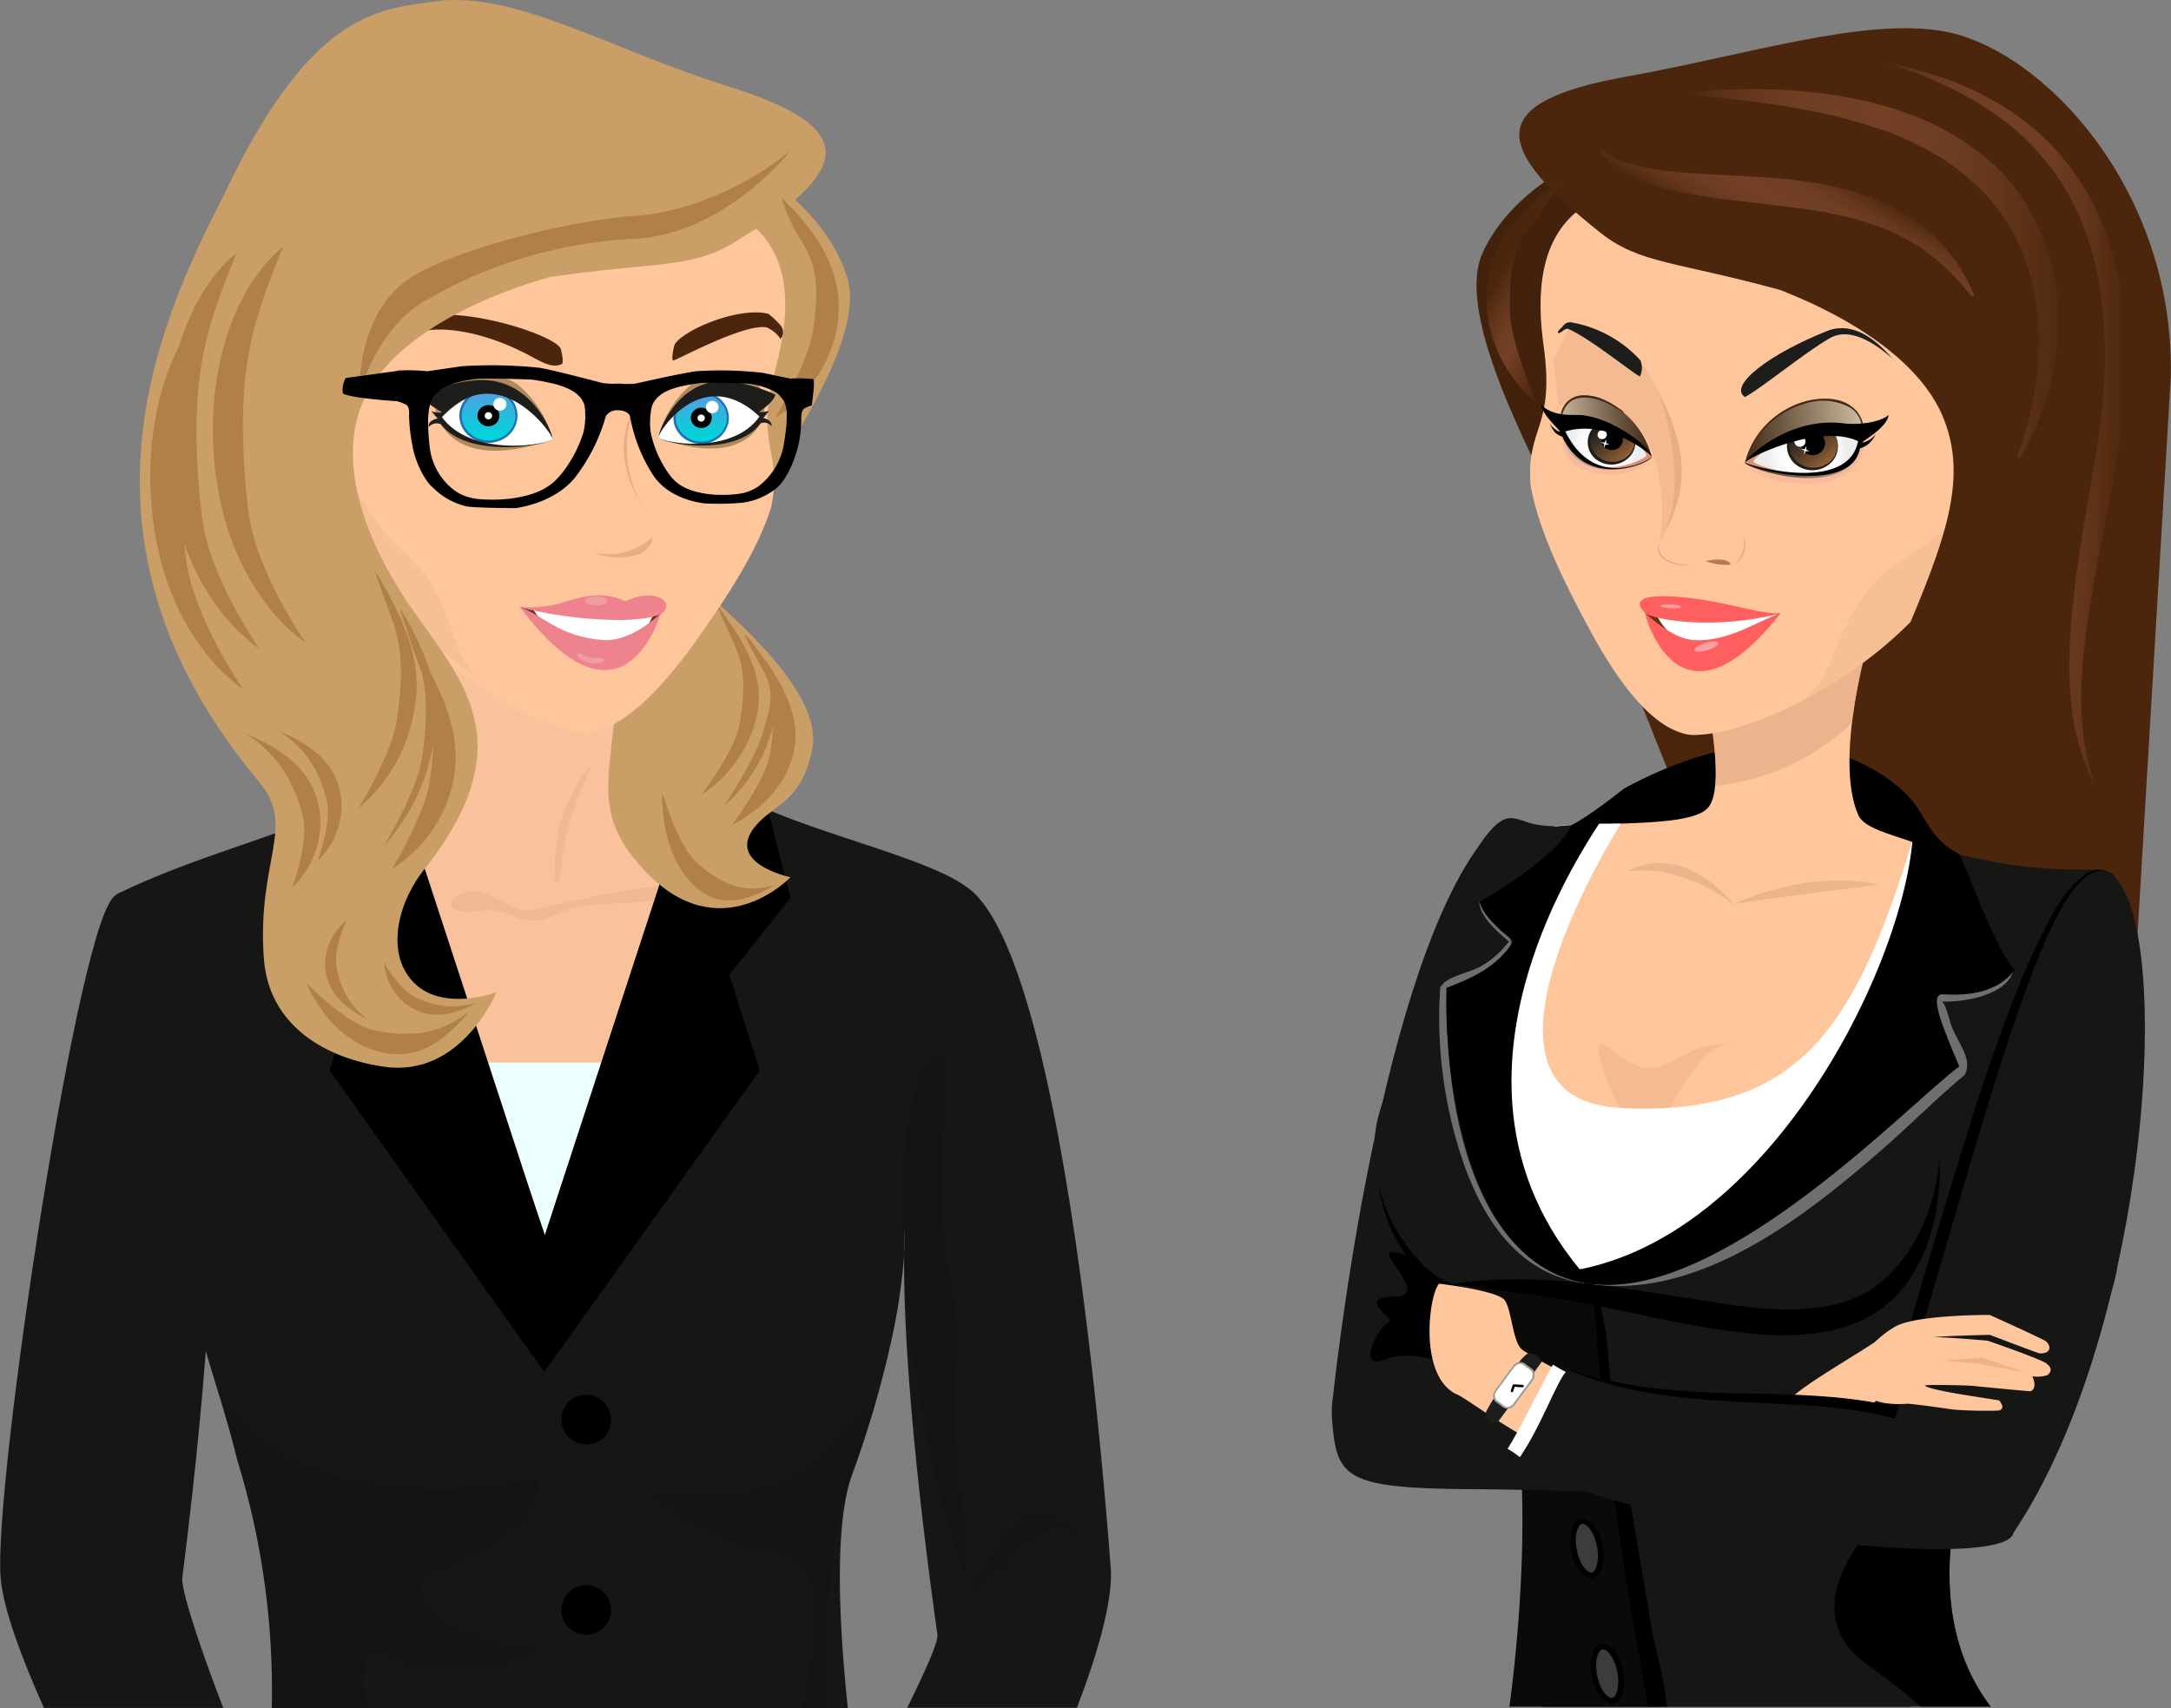 <svg xmlns="http://www.w3.org/2000/svg" xmlns:xlink="http://www.w3.org/1999/xlink" viewBox="0 0 300.73 236.62"><rect x="0" y="0" width="300.73" height="236.62" fill="#808080" stroke="none"/><defs><style>.cls-1{fill:url(#radial-gradient);}.cls-2{fill:url(#radial-gradient-2);}.cls-3{fill:#4b260c;}.cls-4{fill:#21130d;}.cls-5{fill:#432918;}.cls-6{fill:#ffc69c;}.cls-15,.cls-29,.cls-7{fill:#e8ad85;}.cls-7{opacity:0.45;}.cls-8{fill:#d8a27d;}.cls-30,.cls-8{opacity:0.5;}.cls-9{fill:#161615;}.cls-10{fill:#111110;}.cls-11,.cls-26,.cls-69{fill:#fff;}.cls-12{fill:#0a0a09;}.cls-13{fill:#1d1d1b;}.cls-14{fill:#9d9d9c;}.cls-15{opacity:0.8;}.cls-16{fill:#706f6f;}.cls-17{fill:#3c3c3b;}.cls-18{fill:#42220c;}.cls-19,.cls-56,.cls-63{fill:#b17f4a;}.cls-19,.cls-61{opacity:0.1;}.cls-20{fill:url(#linear-gradient);}.cls-21{fill:url(#linear-gradient-2);}.cls-22{fill:url(#linear-gradient-3);}.cls-23{fill:url(#ÅÂÁ_Ï_ÌÌ_È_ËÂÌÚ_4);}.cls-24{fill:#683310;}.cls-25{fill:#ff5f5f;}.cls-26{opacity:0.4;}.cls-27{fill:#d1946b;}.cls-28{fill:#b57a52;}.cls-30{fill:#f2ae9c;}.cls-31{fill:url(#linear-gradient-4);}.cls-32{fill:#d69176;}.cls-33{clip-path:url(#clip-path);}.cls-34{fill:url(#linear-gradient-5);}.cls-35{fill:url(#linear-gradient-6);}.cls-36{fill:url(#linear-gradient-7);}.cls-37{fill:url(#linear-gradient-8);}.cls-38{fill:url(#linear-gradient-9);}.cls-39{fill:url(#linear-gradient-10);}.cls-40{fill:url(#linear-gradient-11);}.cls-41{fill:url(#linear-gradient-12);}.cls-42{fill:url(#linear-gradient-13);}.cls-43{fill:url(#linear-gradient-14);}.cls-44{clip-path:url(#clip-path-2);}.cls-45{fill:url(#linear-gradient-15);}.cls-46{fill:url(#linear-gradient-16);}.cls-47{fill:url(#linear-gradient-17);}.cls-48{fill:url(#linear-gradient-18);}.cls-49{fill:url(#linear-gradient-19);}.cls-50{fill:url(#linear-gradient-20);}.cls-51{fill:url(#linear-gradient-21);}.cls-52{fill:url(#linear-gradient-22);}.cls-53{fill:url(#linear-gradient-23);}.cls-54{fill:url(#linear-gradient-24);}.cls-55{fill:url(#linear-gradient-25);}.cls-56,.cls-60,.cls-69{opacity:0.2;}.cls-57{fill:#d8efee;}.cls-58{fill:#f9c29d;}.cls-59{fill:#ebffff;}.cls-60,.cls-62{fill:#ca9e67;}.cls-64{fill:#af885d;}.cls-65{fill:url(#linear-gradient-26);}.cls-66{fill:#1d71b8;}.cls-67{fill:url(#linear-gradient-27);}.cls-68{fill:#ee838d;}</style><radialGradient id="radial-gradient" cx="-112.36" cy="270.38" r="4.57" gradientTransform="translate(429.59 -45.54) rotate(15.42)" gradientUnits="userSpaceOnUse"><stop offset="0" stop-color="#fff"/><stop offset="0.63" stop-color="#fdfdfd"/><stop offset="0.86" stop-color="#f6f6f6"/><stop offset="1" stop-color="#ededed"/></radialGradient><radialGradient id="radial-gradient-2" cx="-85.07" cy="263.45" r="5.46" xlink:href="#radial-gradient"/><linearGradient id="linear-gradient" x1="287.86" y1="181.84" x2="321.72" y2="181.84" gradientUnits="userSpaceOnUse"><stop offset="0.01" stop-color="#4b260c"/><stop offset="0.07" stop-color="#582f14"/><stop offset="0.18" stop-color="#67381e"/><stop offset="0.31" stop-color="#703e23"/><stop offset="0.51" stop-color="#734025"/><stop offset="0.66" stop-color="#6f3d23"/><stop offset="0.82" stop-color="#64361b"/><stop offset="0.97" stop-color="#50290f"/><stop offset="1" stop-color="#4b260c"/></linearGradient><linearGradient id="linear-gradient-2" x1="235.44" y1="160.04" x2="246.91" y2="166.82" gradientUnits="userSpaceOnUse"><stop offset="0.01" stop-color="#4b260c"/><stop offset="0.18" stop-color="#603319"/><stop offset="0.35" stop-color="#6e3d22"/><stop offset="0.51" stop-color="#734025"/><stop offset="1" stop-color="#4b260c"/></linearGradient><linearGradient id="linear-gradient-3" x1="260.5" y1="161.04" x2="313.93" y2="161.04" xlink:href="#linear-gradient"/><linearGradient id="ÅÂÁ_Ï_ÌÌ_È_ËÂÌÚ_4" x1="272" y1="158.88" x2="279.65" y2="145.64" gradientUnits="userSpaceOnUse"><stop offset="0" stop-color="#4b260c"/><stop offset="0.03" stop-color="#50290f"/><stop offset="0.18" stop-color="#64361b"/><stop offset="0.34" stop-color="#6f3d23"/><stop offset="0.49" stop-color="#734025"/><stop offset="0.69" stop-color="#703e23"/><stop offset="0.82" stop-color="#67381e"/><stop offset="0.93" stop-color="#582f14"/><stop offset="0.99" stop-color="#4b260c"/></linearGradient><linearGradient id="linear-gradient-4" x1="236.03" y1="236.19" x2="248.19" y2="236.19" gradientTransform="translate(-19.26 -22.49) rotate(-6.89)" gradientUnits="userSpaceOnUse"><stop offset="0" stop-color="#cbbba0"/><stop offset="0.67" stop-color="#6d5742"/><stop offset="1" stop-color="#432918"/></linearGradient><clipPath id="clip-path" transform="translate(-27.17 -123.15)"><path class="cls-1" d="M243.88,182.84c2.62,8.25,11.2,4,11.36,3.42S251,180.83,243.88,182.84Z"/></clipPath><linearGradient id="linear-gradient-5" x1="245.35" y1="235.67" x2="245.39" y2="235.73" gradientTransform="translate(-19.26 -22.49) rotate(-6.89)" gradientUnits="userSpaceOnUse"><stop offset="0" stop-color="#1d1d1b"/><stop offset="0.23" stop-color="#342a20"/><stop offset="0.71" stop-color="#6e4b2e"/><stop offset="0.99" stop-color="#936037"/></linearGradient><linearGradient id="linear-gradient-6" x1="245.07" y1="235.38" x2="245.28" y2="235.71" xlink:href="#linear-gradient-5"/><linearGradient id="linear-gradient-7" x1="245.4" y1="235.72" x2="245.41" y2="235.73" xlink:href="#linear-gradient-5"/><linearGradient id="linear-gradient-8" x1="244.65" y1="235.12" x2="244.66" y2="235.13" xlink:href="#linear-gradient-5"/><linearGradient id="linear-gradient-9" x1="244.63" y1="235.11" x2="244.64" y2="235.13" xlink:href="#linear-gradient-5"/><linearGradient id="linear-gradient-10" x1="244.72" y1="235.09" x2="244.95" y2="235.46" xlink:href="#linear-gradient-5"/><linearGradient id="linear-gradient-11" x1="244.63" y1="235.11" x2="244.63" y2="235.11" xlink:href="#linear-gradient-5"/><linearGradient id="linear-gradient-12" x1="241.32" y1="235.08" x2="244.62" y2="240.28" xlink:href="#linear-gradient-5"/><linearGradient id="linear-gradient-13" x1="245.01" y1="235.42" x2="245.02" y2="235.42" gradientTransform="translate(-46.43 -145.64) rotate(-6.89)" xlink:href="#linear-gradient-5"/><linearGradient id="linear-gradient-14" x1="260.91" y1="240.66" x2="277.79" y2="240.66" gradientTransform="translate(-19.26 -22.49) rotate(-6.89)" gradientUnits="userSpaceOnUse"><stop offset="0" stop-color="#432918"/><stop offset="0.33" stop-color="#6d5742"/><stop offset="1" stop-color="#cbbba0"/></linearGradient><clipPath id="clip-path-2" transform="translate(-27.17 -123.15)"><path class="cls-2" d="M270.06,187.1c.13.64,13.11,4.89,15-2.8C276,180.82,270,186.63,270.06,187.1Z"/></clipPath><linearGradient id="linear-gradient-15" x1="272.42" y1="238.81" x2="272.43" y2="238.83" xlink:href="#linear-gradient-5"/><linearGradient id="linear-gradient-16" x1="272.56" y1="238.89" x2="272.69" y2="239.09" xlink:href="#linear-gradient-5"/><linearGradient id="linear-gradient-17" x1="272.74" y1="239.06" x2="272.81" y2="239.17" xlink:href="#linear-gradient-5"/><linearGradient id="linear-gradient-18" x1="272.47" y1="238.84" x2="272.52" y2="238.92" xlink:href="#linear-gradient-5"/><linearGradient id="linear-gradient-19" x1="272.44" y1="238.82" x2="272.46" y2="238.85" xlink:href="#linear-gradient-5"/><linearGradient id="linear-gradient-20" x1="273.17" y1="239.43" x2="273.18" y2="239.46" xlink:href="#linear-gradient-5"/><linearGradient id="linear-gradient-21" x1="273.2" y1="239.45" x2="273.23" y2="239.51" xlink:href="#linear-gradient-5"/><linearGradient id="linear-gradient-22" x1="272.82" y1="239.15" x2="272.83" y2="239.15" gradientTransform="translate(-46.43 -145.64) rotate(-6.89)" xlink:href="#linear-gradient-5"/><linearGradient id="linear-gradient-23" x1="268.76" y1="238.73" x2="272.34" y2="244.35" xlink:href="#linear-gradient-5"/><linearGradient id="linear-gradient-24" x1="273.09" y1="239.36" x2="273.15" y2="239.44" xlink:href="#linear-gradient-5"/><linearGradient id="linear-gradient-25" x1="272.87" y1="239.13" x2="273.04" y2="239.39" xlink:href="#linear-gradient-5"/><linearGradient id="linear-gradient-26" x1="284.03" y1="177.35" x2="284.03" y2="184.54" gradientTransform="matrix(-1, 0, 0, 1, 378.86, 0)" gradientUnits="userSpaceOnUse"><stop offset="0.01" stop-color="#559de0"/><stop offset="0.38" stop-color="#2eb6dd"/><stop offset="0.87" stop-color="#00d5d9"/></linearGradient><linearGradient id="linear-gradient-27" x1="254.54" y1="177.8" x2="254.54" y2="184.69" xlink:href="#linear-gradient-26"/></defs><g id="woman"><path class="cls-3" d="M262.39,240.35l21.69,61.43c6.89,19.48,35.72,15.29,36.6-5.36,0-.16,0-.33,0-.49l7.19-120.52-91.72-.8Z" transform="translate(-27.17 -123.15)"/><path d="M252.22,232.34C232.72,247.13,275.66,259,275.66,259S295.37,251.28,292,234C292,234,279.05,217.83,252.22,232.34Z" transform="translate(-27.17 -123.15)"/><path class="cls-4" d="M273,211.43l2.13-.29c-.36-.13-.73-.28-1.08-.42C273.68,211,273.33,211.19,273,211.43Z" transform="translate(-27.17 -123.15)"/><path class="cls-5" d="M271.62,206.69a7.71,7.71,0,0,0,.84.09l-.41-.16Z" transform="translate(-27.17 -123.15)"/><path class="cls-6" d="M292.06,239.78c-3.49-1.2-6.75-2-7.49-3.74-3.54-8.16,1.82-25.57,1.82-25.57l-26.62-6.64s7.86,26.84,4,31.21c-1.91,2.18-9.46,2.08-17,2.37s-14.2,3.64-15.87,7.45c-3.15,7.55-.8,9,0,15.32-2.23,2.76-8.3,8.77-10.32,12-.44,12.47,29.72,22.78,46.65,22.73,13.77,0,35,8.36,36.32,6.47,8-24.21,14-53.63,12.22-55C306,243.93,297.89,241.78,292.06,239.78Z" transform="translate(-27.17 -123.15)"/><path class="cls-7" d="M250.76,268.77c-6.8-5.77,4.53,15.64,4.53,15.64s4.74-14.61,10.92-16.67C258.9,267.74,257.56,274.54,250.76,268.77Z" transform="translate(-27.17 -123.15)"/><path class="cls-8" d="M252.51,243.88c7.75-1.18,14.75,4.51,14.75,4.51S260.77,239.64,252.51,243.88Z" transform="translate(-27.17 -123.15)"/><path class="cls-8" d="M267.26,248.39c7.75-1.18,20.15-2.66,20.15-2.66S279.16,243.22,267.26,248.39Z" transform="translate(-27.17 -123.15)"/><path class="cls-9" d="M236.71,236.5c-1.46-.21-3,1.28-4.63,3.75h0c-14.44,19.71-20.29,76.66-20.29,76.66s5.68.5,12.43,6.35c8.24,2.08,9.74-42.43,9.74-42.43s2.19-11.25,3.47-22.29c3.89-6.63,6.3-14.4,5.17-20.91C238.74,237.5,238.65,236.77,236.71,236.5Z" transform="translate(-27.17 -123.15)"/><path d="M226.39,295.34c1.44,4.27-5.55.89-6.68,1.34s5.18,6,.88,6.08c-6.15.13.26,3.05-1.1,3.59s-4.62,6.83-.32,5.11S229.74,313,229.74,313l.33-.07c-.09-5-.55-10.64-1.11-15.86C227.27,295,225.93,294,226.39,295.34Z" transform="translate(-27.17 -123.15)"/><path class="cls-10" d="M240.85,359.58h51l-.16-.09C285.71,356.13,255.33,348.44,240.85,359.58Z" transform="translate(-27.17 -123.15)"/><path class="cls-9" d="M300,325c2.4-7.86,1.43-15.67,3.62-23.6a131,131,0,0,1-7.74-18.23c-13.93,5.94-29.41,8.42-44.19,11.25-1.74.33-16.85,4.06-21.79,5.79-1.88-.45-3.36-.51-1.53.81,14.73,3,13.73,27.81,12.8,38.67a119.79,119.79,0,0,1-2.9,18.56c-.07.16,1.05.52,2.79,1.31h61.85C292.94,346.48,298.85,328.71,300,325Z" transform="translate(-27.17 -123.15)"/><path d="M300,325c1.3-4.26-30.13,17.33-14.2,28.74a91.15,91.15,0,0,1,7.45,5.82h9.66C292.94,346.48,298.85,328.71,300,325Z" transform="translate(-27.17 -123.15)"/><path d="M224.38,300s8.87-38.37,12.24-46.08C203.61,281.35,224.38,300,224.38,300Z" transform="translate(-27.17 -123.15)"/><path class="cls-11" d="M251.7,276.64c-24.32-1.21,0-39.39,0-39.39s-1.47,0-3.6,0c-1.6.05-3.57.15-5.57.35-5.61,15.12-23.49,43.78,2.72,64.06,24.45-.66,59.34-46.51,46.8-61.92C284,266.06,276,277.85,251.7,276.64Z" transform="translate(-27.17 -123.15)"/><path d="M251.79,324c-.44-2.72-.89-5.43-1.33-8.15-.65-4.07-.55-11.67-3-14.89a550.75,550.75,0,0,0,7.75,58.62h2.88c-.38-3.9-1.69-8.1-2.24-11.4C254.54,340.12,253.1,332.07,251.79,324Z" transform="translate(-27.17 -123.15)"/><path class="cls-12" d="M228.91,299.44c11.23,8.47,10,40.18,7.35,60.14H255.5C247.33,316,248.77,303,247.4,301,239,299.57,233,299.13,228.91,299.44Z" transform="translate(-27.17 -123.15)"/><path class="cls-9" d="M296.17,240.94c-1.3-.34-2.67-.73-4.11-1.16,1.39,8.56-5.67,28.53-16.4,41.64-8.6,10.51-19.43,17.43-29.67,17.59-28.45-26.26,4.25-61.79,2.12-61.72-1.6.05-3.57.15-5.57.35-10.45,11.28-13.08,21.7-21.91,34.58-7.75,11.39.65,26.35,7.72,28.82,27-3.28,48.07,9.91,59.65-.51,9-2,12-1,15.52,1.17,6-18.51,7-20.95,7-20.95s14.18-21.6,10.86-31.32C319.93,239.05,319.74,247.14,296.17,240.94Z" transform="translate(-27.17 -123.15)"/><path class="cls-9" d="M278.36,320.36c-12.86-2.28-38.43-8.81-52.68-7.83-12.1.48-14.35,1-14,7.25.66,8,1.52,9.58,19.39,9.67,15.48.07,36.69,1.31,45.22.58,6-.51,11.41-1.16,11.43-3.51C287.73,324.56,284.65,321.47,278.36,320.36Z" transform="translate(-27.17 -123.15)"/><path class="cls-6" d="M251,316a46.89,46.89,0,0,1-12.92-5.83c-1.42-1-1.48-5.76-2.56-7-1.09-1-5.54-1.75-9-2.19-1.4,1.44-2.89,12.65,2.32,15.28,1.56.53,7.79,5.81,18.85,10.76C265.18,334.88,265.05,320.31,251,316Z" transform="translate(-27.17 -123.15)"/><path class="cls-11" d="M236,323.86c1.94,1.05,2.33,2.15,5,2.88s3.66-13.25,3.66-13.25a19.59,19.59,0,0,1-2.33-1.28C242.19,312,238,320.71,236,323.86Z" transform="translate(-27.17 -123.15)"/><path class="cls-6" d="M288.31,308.07c-3,2.34-13.89,8.16-14.08,10.13,4.47,2.37,9.17,3,12.79-1C289.2,314.83,291,306,288.31,308.07Z" transform="translate(-27.17 -123.15)"/><path d="M317.9,243.64a4.11,4.11,0,0,0-2.21.9c-2.48,1.83-4.08,5-5.45,7.65a100.83,100.83,0,0,0-4.15,9.4c-2.38,6.06-4.43,12.26-6.38,18.47-3.94,12.51-7.55,25.12-11.21,37.71-6.24-1.31-12.58-1.43-18.95-1.58a126.47,126.47,0,0,1-14.44-.87c-2.35-.33-4.63-.79-6.93-1.35-.75-.18-1.48-.4-2.21-.63-.33-.11-1.08-.34-1.61-.45A59.09,59.09,0,0,0,259,316.73c6.81.81,13.67.82,20.49,1.43a68.85,68.85,0,0,1,7,1c.8.15,1.59.36,2.39.57.37.09.8.38.93,0,.84-2.81,1.69-5.63,2.54-8.44,1.65-5.47,3.25-11,4.84-16.44,2-6.91,4-13.81,6.14-20.69a197.92,197.92,0,0,1,7-20.07c1.28-3,2.68-6.18,4.94-8.55,1-1,2.4-2.08,3.87-1.51A2.27,2.27,0,0,0,317.9,243.64Z" transform="translate(-27.17 -123.15)"/><path class="cls-9" d="M319.2,244c-8.13-3.17-16.75,33.61-29.55,75.71-12.19-3.65-30.68-.4-45.29-6.78-1.41,1-3.65,7.95-7,12.57,15.46,9.81,67.54,15.75,68.72,10C325.36,306.7,328.61,249,319.2,244Z" transform="translate(-27.17 -123.15)"/><path class="cls-13" d="M238.93,310.64c-1.1.06-6.32,8.29-6,8.47a1.39,1.39,0,0,0,1.67,1.09c.8-1,6.14-8.41,6.14-8.41A2,2,0,0,0,238.93,310.64Z" transform="translate(-27.17 -123.15)"/><path class="cls-11" d="M239.33,312.9l-1.1-.81a1.1,1.1,0,0,0-1.44.45l-2.35,3.19a1.09,1.09,0,0,0,0,1.51l1.1.81a1.1,1.1,0,0,0,1.44-.45l2.35-3.19A1.09,1.09,0,0,0,239.33,312.9Z" transform="translate(-27.17 -123.15)"/><path class="cls-14" d="M239.41,312.79l-1.1-.81a1.22,1.22,0,0,0-1.62.48l-2.36,3.19a1.38,1.38,0,0,0-.19,1.46,1,1,0,0,0,.21.24l1.1.81a1.23,1.23,0,0,0,1.62-.48l2.36-3.19a1.38,1.38,0,0,0,.2-1.46A1,1,0,0,0,239.41,312.79Zm-.19,1.54-2.36,3.19c-.35.48-.92.68-1.25.43l-1.1-.81a1,1,0,0,1,0-1.33l2.36-3.19c.36-.49.92-.68,1.26-.43l1.1.81a1.07,1.07,0,0,1,.14.16A1.13,1.13,0,0,1,239.22,314.33Z" transform="translate(-27.17 -123.15)"/><path d="M238.1,315l-1.23-.08a.19.19,0,0,0-.17.12l-.24.76a.15.15,0,0,0,0,.13.14.14,0,0,0,.1.08.17.17,0,0,0,.21-.11l.21-.63,1.09.07a.18.18,0,0,0,.18-.16A.16.16,0,0,0,238.1,315Z" transform="translate(-27.17 -123.15)"/><path d="M287.55,300.92c-5.22,4.26-13.39,3.95-19.56,3.13-13-1.75-26.76-5.14-39.64-3,6.44.8,12.83,1.6,19.21,2.83,7.68,1.47,15.33,3.46,23.14,4.1,7.05.58,14.87-.31,19.75-6,4.36-5.15,5.64-12.19,5.41-18.76C295.41,290.59,292.19,297.19,287.55,300.92Z" transform="translate(-27.17 -123.15)"/><path class="cls-8" d="M264.77,232a32.34,32.34,0,0,0,18.94-8.72,82.56,82.56,0,0,1,2.68-12.76l-26.62-6.64S265.55,223.58,264.77,232Z" transform="translate(-27.17 -123.15)"/><path class="cls-6" d="M310.74,312.12c-.2-.47-8.23-3.24-8.23-3.24s-7.49-.66-7.55-.43c0-.21,7.84-.38,7.84-.38s6.43,2.45,6.89,2.57c1.61.06,1.63-1,.92-1.65-.32-.3-7.83-3.68-7.83-3.68s-10.29-.05-13.14,1.65c-6.61,3.92-7.81,11.39,1.81,10.65,2.14.19,6.27.81,6.27.81a60.67,60.67,0,0,0,6.3.14c1-.26.28-1.15.07-1.41l-5.22-.83s-4.62-.74-5.05-1.21c0-.22,6.32,0,6.32,0s7.85.78,8.34.77c1-.5.21-2.07.21-2.07a4.53,4.53,0,0,0,2-.13C311.24,313.37,311.54,312.74,310.74,312.12Z" transform="translate(-27.17 -123.15)"/><polygon class="cls-15" points="269.06 188.49 273.85 188.89 280.61 190.15 274.49 188.04 269.06 188.49"/><path class="cls-16" d="M301,260.61c-1.09.26-4.94-.29-5.48.53-1.42,2,2.13,8.05,2.9,9.85-7.85,4.28-15.2,13.44-23,18.95-8.72,6.37-17.08,9.93-27.44,11.16,15.1,1.89,29.79-9.84,40.34-19.09,3.72-3.26,7.21-6.82,11-9.93,1.09-2.15-.66-4-1.78-6.67-.3-.7-.91-3.59-1.48-3.51,0,0,.26,0,.1,0,3,.12,9.09-.87,9.9-4.36A8.71,8.71,0,0,1,301,260.61Z" transform="translate(-27.17 -123.15)"/><path class="cls-16" d="M236.39,253.32a1.34,1.34,0,0,1,.1.52l.06,0-.11-.63Z" transform="translate(-27.17 -123.15)"/><path class="cls-16" d="M235.82,252.61a12.42,12.42,0,0,1-3.73-4.53c0,2,2.57,4.22,4.1,5.5.07-.08.13-.17.2-.26A2,2,0,0,0,235.82,252.61Z" transform="translate(-27.17 -123.15)"/><path class="cls-16" d="M227.62,260c1.41-.39,8.86-3.58,8.87-6.17l-.3-.26a13.14,13.14,0,0,1-3.8,3.4c-1.71,1-4.94,1.41-5.72,3a61.82,61.82,0,0,0,3,23.62C232.15,291,237,300,247.41,301,230.15,298.43,227.16,273.5,227.62,260Z" transform="translate(-27.17 -123.15)"/><path class="cls-16" d="M236.19,253.58l.3.26a1.34,1.34,0,0,0-.1-.52C236.32,253.41,236.26,253.5,236.19,253.58Z" transform="translate(-27.17 -123.15)"/><path d="M292,234c2.5,15.42-16.79,59.24-46,65-24.45-29.54,6.23-66.67,6.23-66.67s-5.23,4.14-7.35,5.1c-2,4.57-12.72,10.64-12.72,10.64s0,1.9,4.68,5.43c-2.36,3.74-6,5.24-9.3,6.5-.32,8,1.27,38.61,19.87,41h0l.9.09c18.26,1.58,43.77-25.52,50.27-30.2-2.6-6.07-4.2-10.15-2.24-10s7.27.28,9.89-3.38c-2.83-3.17-6.38-13.63-7.69-16.06C294.7,239.56,293.84,236.22,292,234Z" transform="translate(-27.17 -123.15)"/><path d="M246.15,333.52c-1.18.24-1.76,2.28-1.3,4.55s1.8,3.91,3,3.67,1.76-2.28,1.3-4.55S247.33,333.28,246.15,333.52Z" transform="translate(-27.17 -123.15)"/><path class="cls-17" d="M246.39,334.26h-.09c-.56.12-1.12,1.59-.7,3.65s1.44,3.08,2,3.08h.08c.27-.06.53-.43.69-1a5.82,5.82,0,0,0,0-2.67C248,335.36,247,334.26,246.39,334.26Z" transform="translate(-27.17 -123.15)"/><path d="M249,350.9c-1.18.25-1.77,2.28-1.3,4.55s1.8,3.91,3,3.67,1.76-2.28,1.3-4.55S250.15,350.66,249,350.9Z" transform="translate(-27.17 -123.15)"/><path class="cls-17" d="M249.21,351.64h-.09c-.56.12-1.12,1.6-.7,3.65s1.44,3.08,2,3.08h.08c.27-.05.53-.43.69-1a6,6,0,0,0,0-2.67C250.8,352.74,249.76,351.64,249.21,351.64Z" transform="translate(-27.17 -123.15)"/><path class="cls-18" d="M253.56,142.31s-15.68,4.25-21,15.82c-3,6.54,2.5,19.18,6.75,28.16,4.11,8.7,10.89,40.18,23.55,2.62C277.29,146.08,253.56,142.31,253.56,142.31Z" transform="translate(-27.17 -123.15)"/><path class="cls-6" d="M289.1,156c-47.52-17.76-50,1.44-48.1,15.12,1.61,11.55-2.53,11.15-1.79,19.41,1.15,6.25,4.62,13.3,8.12,19.78,4.22,7.82,9,14,14,14.65,6.92.27,20.5-5.89,29.76-14.93,3.93-3.84,7.08-8.2,8.61-12.8C302.53,179.68,298,162.52,289.1,156Z" transform="translate(-27.17 -123.15)"/><path class="cls-19" d="M289.08,201.9c-6.12,4.25-7.75,12.78-9.72,15.66a15,15,0,0,1-2.3,2.52c9.53-5,19.51-13.42,22.65-22.88.24-1.49.42-3,.56-4.45C294.94,198.14,295.17,197.67,289.08,201.9Z" transform="translate(-27.17 -123.15)"/><path class="cls-3" d="M296.48,127.5c-11.05-2-27.26,3.26-44,6.26-19.45,3.49-18.9,9.54-3.57,21.67,5.43,4.29,10.53,3.94,24.87,7.9,1.17.51,17.88,6.48,22.51,17.52,3.63,8.66.23,17.38-5.53,31,5.83.4,37.07-35.22,37.1-36.44C328.49,149.51,310.18,130,296.48,127.5Z" transform="translate(-27.17 -123.15)"/><path class="cls-20" d="M288.22,131.81l1.29.27c.84.16,2.07.43,3.62.86a52.16,52.16,0,0,1,5.5,1.87,42.54,42.54,0,0,1,6.72,3.52,34.55,34.55,0,0,1,6.89,5.88,35.55,35.55,0,0,1,5.55,8.53,44.15,44.15,0,0,1,3.13,10.4,59,59,0,0,1,.74,11.12,82.05,82.05,0,0,1-1,11c-.6,3.61-1.27,7.05-1.92,10.41s-1.25,6.59-1.77,9.66-.93,6-1.2,8.67a58.09,58.09,0,0,0-.28,7.36,36.39,36.39,0,0,0,.59,5.65,35.78,35.78,0,0,0,.87,3.58l.42,1.25-.59-1.18a25.92,25.92,0,0,1-1.37-3.48,32,32,0,0,1-1.23-5.72,48.6,48.6,0,0,1-.34-7.57c0-2.78.33-5.77.68-8.91s.89-6.42,1.43-9.81,1.22-6.88,1.75-10.36a94.51,94.51,0,0,0,1-10.65,62.08,62.08,0,0,0-.57-10.6,41.77,41.77,0,0,0-2.68-9.83,32.34,32.34,0,0,0-4.83-8.17,33.44,33.44,0,0,0-6.19-5.94,43.83,43.83,0,0,0-6.24-3.87c-2-1-3.74-1.76-5.23-2.32s-2.67-1-3.49-1.24Z" transform="translate(-27.17 -123.15)"/><path class="cls-21" d="M233.21,166.88A19.42,19.42,0,0,0,240.06,179s-3.66-8.14-3.74-12.91c-.18-11.84,3.43-10.28,6.68-17.71C235.59,153.81,232.24,159.68,233.21,166.88Z" transform="translate(-27.17 -123.15)"/><path class="cls-22" d="M260.64,135.91l3.8-.25c1.2-.12,2.68-.1,4.37-.15l1.31,0,1.39,0,3,.09c2.07.18,4.32.33,6.68.72,1.19.13,2.39.42,3.62.66s2.46.61,3.73.94a19.48,19.48,0,0,1,1.88.6l1.89.66,1.86.81.94.41.91.48a31.84,31.84,0,0,1,6.88,4.69A26.54,26.54,0,0,1,308.2,152a28.78,28.78,0,0,1,3.12,7.44,30.3,30.3,0,0,1,1,7.47,34.07,34.07,0,0,1-.52,6.72c-.14,1-.41,2-.61,2.94s-.5,1.79-.78,2.59a39.94,39.94,0,0,1-1.65,4.07l-.72,1.46c-.23.41-.44.76-.59,1l-.5.87-.33-.2.33-1c.1-.31.25-.68.39-1.13s.29-1,.47-1.53c.34-1.15.67-2.56,1-4.16a45.68,45.68,0,0,0,.69-5.38,40.22,40.22,0,0,0-.08-6.28,32.63,32.63,0,0,0-1.35-6.67,27.73,27.73,0,0,0-3-6.41,24.84,24.84,0,0,0-4.7-5.5,30.14,30.14,0,0,0-6-4.25l-.81-.46-.84-.4-1.67-.82-1.72-.69a17.77,17.77,0,0,0-1.72-.64c-1.16-.36-2.29-.77-3.44-1.07s-2.27-.67-3.39-.88c-2.23-.51-4.39-.88-6.39-1.26-1-.14-2-.24-2.89-.39l-1.35-.21-1.28-.14c-1.66-.15-3.1-.41-4.33-.48s-2.18-.23-2.83-.29l-1-.12Z" transform="translate(-27.17 -123.15)"/><path class="cls-23" d="M249,143.86l.54.38a11,11,0,0,0,1.57.91l1.21.48c.45.13.94.31,1.47.44a32.61,32.61,0,0,0,3.64.68c2.69.37,5.89.52,9.3.69s7.09.36,10.73.87a48.32,48.32,0,0,1,5.38,1.08,36.39,36.39,0,0,1,5,1.71,26.82,26.82,0,0,1,4.37,2.42,23.2,23.2,0,0,1,3.43,2.86,21.31,21.31,0,0,1,2.41,2.92l.47.66.38.66.67,1.15c.38.72.63,1.3.82,1.68l.28.6-.35.15-.45-.5-1.21-1.42-.91-.95c-.17-.16-.33-.34-.5-.53l-.57-.53a32.64,32.64,0,0,0-2.68-2.25,19.18,19.18,0,0,0-1.63-1.08c-.59-.33-1.14-.73-1.79-1-.31-.16-.62-.34-.95-.49l-1-.42c-.67-.3-1.4-.54-2.11-.81-1.47-.47-3-.92-4.62-1.27s-3.29-.66-5-.88-3.45-.44-5.19-.65-3.48-.39-5.18-.6-3.36-.47-4.95-.75c-.79-.14-1.57-.27-2.32-.44s-1.47-.36-2.17-.57a22.47,22.47,0,0,1-3.76-1.36c-.54-.25-1.05-.52-1.5-.78l-1.19-.81a8.72,8.72,0,0,1-1.46-1.39l-.42-.54Z" transform="translate(-27.17 -123.15)"/><path class="cls-24" d="M263,213.54c7.92-1.28,9.49-4.76,10.79-5.39,0,0-14.89.94-18.72-.06C255.68,209.71,257.84,214.38,263,213.54Z" transform="translate(-27.17 -123.15)"/><path class="cls-11" d="M257,209a7.55,7.55,0,0,0,5.58,3.69c3,.46,10.9-4.5,10.9-4.5a54.92,54.92,0,0,1-12.46-.48C256.64,207.06,256.06,207.45,257,209Z" transform="translate(-27.17 -123.15)"/><path class="cls-25" d="M255.06,208.09c.63.64,8,2.38,17.31.37,0,0,1.44-.33,1.41-.31-3-.15-3.1-.4-8.56-1.52C261.38,205.84,251.57,204.57,255.06,208.09Z" transform="translate(-27.17 -123.15)"/><path class="cls-25" d="M261.86,211.83c-3.19-.16-6.66-3.7-6.8-3.74s4.52,18.07,18.72.06C270.86,209,266.79,212.08,261.86,211.83Z" transform="translate(-27.17 -123.15)"/><path class="cls-26" d="M258.61,206.89c-.78,0-1.41,0-1.42.19s.62.29,1.39.33,1.41,0,1.42-.19S259.39,206.93,258.61,206.89Z" transform="translate(-27.17 -123.15)"/><path class="cls-26" d="M263.39,212.22c-.93.28-1.61.73-1.53,1s.9.27,1.83,0,1.61-.73,1.53-1S264.31,211.94,263.39,212.22Z" transform="translate(-27.17 -123.15)"/><path class="cls-27" d="M257.09,198.18c-1.13,2.42,2.19,3.52,4.17,3.26C259.27,201.52,256.21,200.58,257.09,198.18Z" transform="translate(-27.17 -123.15)"/><path class="cls-28" d="M263.45,200.87a7.5,7.5,0,0,0,3.29.51c.14,0,.18-.14.06-.26C265.93,200.28,263.49,200.87,263.45,200.87Z" transform="translate(-27.17 -123.15)"/><path class="cls-29" d="M267.44,201.33c1.47-.66,1.84-2.73,1.15-4.11A4.11,4.11,0,0,1,267.44,201.33Z" transform="translate(-27.17 -123.15)"/><path class="cls-7" d="M244.44,168.73l-2,4.06a32.72,32.72,0,0,0,.68,6.32c0,.09,0,.17,0,.25,2.17-1.13,16.23-2.53,14,18.82,5.74-9.72,0-20.35-.29-20.93C254.11,171.05,248.62,169.28,244.44,168.73Z" transform="translate(-27.17 -123.15)"/><path class="cls-30" d="M243.75,184.22c-.59,5.37,10,6.09,12.25,2.21C252.07,188.3,246,189.29,243.75,184.22Z" transform="translate(-27.17 -123.15)"/><path class="cls-31" d="M243.3,183c1.68,7.17,10.82,5.49,12.67,3.44a11.9,11.9,0,0,0-3.81-6.06C248.13,176.89,242.6,176.64,243.3,183Z" transform="translate(-27.17 -123.15)"/><path class="cls-5" d="M251.21,179.58a9.58,9.58,0,0,0-1.58-.92,6.68,6.68,0,0,0-3.42-.74,3.16,3.16,0,0,0-2.72,2.14,7.87,7.87,0,0,0-.21,2.9h0c0-2,.45-4.5,2.93-4.71,2.12-.21,4.2,1,5.9,2.11C252.12,180.13,251.43,179.73,251.21,179.58Z" transform="translate(-27.17 -123.15)"/><path class="cls-32" d="M243.26,182.67c3,8.42,12.41,4.62,12.71,3.73C256.11,186,249.49,180.69,243.26,182.67Z" transform="translate(-27.17 -123.15)"/><path class="cls-1" d="M243.88,182.84c2.62,8.25,11.2,4,11.36,3.42S251,180.83,243.88,182.84Z" transform="translate(-27.17 -123.15)"/><g class="cls-33"><path class="cls-34" d="M252.64,182.1l-.07,0Z" transform="translate(-27.17 -123.15)"/><path class="cls-35" d="M252.22,181.84l.35.22-.35-.22Z" transform="translate(-27.17 -123.15)"/><path class="cls-36" d="M252.64,182.1Z" transform="translate(-27.17 -123.15)"/><path class="cls-37" d="M251.82,181.6h0Z" transform="translate(-27.17 -123.15)"/><path class="cls-38" d="M251.8,181.59h0Z" transform="translate(-27.17 -123.15)"/><path class="cls-39" d="M252.22,181.84h0l-.39-.24Z" transform="translate(-27.17 -123.15)"/><path class="cls-40" d="M251.8,181.59Z" transform="translate(-27.17 -123.15)"/><path class="cls-41" d="M252.22,181.84h0a3.37,3.37,0,0,0-4.44.85,2.92,2.92,0,0,0,.92,4.14,3.36,3.36,0,0,0,4.44-.85A2.91,2.91,0,0,0,252.22,181.84Z" transform="translate(-27.17 -123.15)"/><polygon class="cls-42" points="225.05 58.69 225.05 58.7 225.05 58.69 225.05 58.69"/><path class="cls-13" d="M252.22,181.84a2.82,2.82,0,0,1,.31,4.62,3.3,3.3,0,0,1-3.59.26,2.79,2.79,0,0,1-.8-4.31,3.32,3.32,0,0,1,4.08-.57,3.5,3.5,0,0,0-4.54.81,3,3,0,0,0,1.12,4.47,3.44,3.44,0,0,0,4.49-1.19A3,3,0,0,0,252.22,181.84Z" transform="translate(-27.17 -123.15)"/><path d="M250.75,182.61a1.51,1.51,0,0,0-1.76,1.16,1.46,1.46,0,0,0,1.2,1.7,1.49,1.49,0,0,0,1.75-1.16A1.45,1.45,0,0,0,250.75,182.61Z" transform="translate(-27.17 -123.15)"/><path class="cls-11" d="M249.23,182.75a.64.64,0,0,0-.75.5.62.62,0,0,0,.51.73.64.64,0,0,0,.75-.5A.62.62,0,0,0,249.23,182.75Z" transform="translate(-27.17 -123.15)"/><polygon class="cls-11" points="222.5 60.85 222.26 61.3 221.75 61.27 222.2 61.51 222.18 62.02 222.42 61.57 222.93 61.6 222.48 61.36 222.5 60.85"/></g><path d="M245.51,180.63c-.73,0-3.48.14-4.83-1.43,0,1.28,2.52,3.51,2.62,3.76a1.15,1.15,0,0,1-.45-.17,2.94,2.94,0,0,1-1-1,4.52,4.52,0,0,0,.69,1.23,2.65,2.65,0,0,0,1.06.64c3.58,7.59,12.46,3.35,12.4,2.78.07.21-7.79,5.06-12-3.52,6-1.79,11.94,3.23,12,3.52C255.49,184.67,249.75,180.58,245.51,180.63Z" transform="translate(-27.17 -123.15)"/><path class="cls-30" d="M268.91,187.22c1.51,2.83,8.27,3.24,11,2.75,2.15-.37,6.22-2.67,5.17-5.49C284.09,191.17,273.3,189.71,268.91,187.22Z" transform="translate(-27.17 -123.15)"/><path class="cls-43" d="M268.88,187.26c2.09,1.65,15.17,4.92,16.24-2.77C287.29,175.75,271.82,176.24,268.88,187.26Z" transform="translate(-27.17 -123.15)"/><path class="cls-5" d="M283.73,179.52c-1.64-1.34-4.19-1.31-6.14-.86a12,12,0,0,0-8.72,8.59h0a13.08,13.08,0,0,1,3.06-5.09,12.18,12.18,0,0,1,5.24-3.08,7.82,7.82,0,0,1,6.3.55c1.66,1.07,1.9,3.05,1.6,4.85.15-.11.18-.71.2-.92a5.57,5.57,0,0,0,0-1.47A4.06,4.06,0,0,0,283.73,179.52Z" transform="translate(-27.17 -123.15)"/><path class="cls-32" d="M268.88,187.26c.14.64,15.18,4.48,15.67-3C278.8,181.43,268.78,186.79,268.88,187.26Z" transform="translate(-27.17 -123.15)"/><path class="cls-2" d="M270.06,187.1c.13.64,13.11,4.89,15-2.8C276,180.82,270,186.63,270.06,187.1Z" transform="translate(-27.17 -123.15)"/><g class="cls-44"><path class="cls-45" d="M279.85,181.94Z" transform="translate(-27.17 -123.15)"/><path class="cls-46" d="M280.17,182.15,280,182Z" transform="translate(-27.17 -123.15)"/><path class="cls-47" d="M280.17,182.15l.11.07h0Z" transform="translate(-27.17 -123.15)"/><path class="cls-48" d="M280,182l-.08,0Z" transform="translate(-27.17 -123.15)"/><path class="cls-49" d="M279.88,182l0,0Z" transform="translate(-27.17 -123.15)"/><path class="cls-50" d="M280.64,182.46l0,0Z" transform="translate(-27.17 -123.15)"/><path class="cls-51" d="M280.67,182.48Z" transform="translate(-27.17 -123.15)"/><polygon class="cls-52" points="253.11 59.07 253.11 59.07 253.11 59.07 253.11 59.07"/><path class="cls-53" d="M280.28,182.22h0a3.65,3.65,0,0,0-4.74.68,3.14,3.14,0,0,0,.8,4.6,3.63,3.63,0,0,0,4.73-.69A3.14,3.14,0,0,0,280.28,182.22Z" transform="translate(-27.17 -123.15)"/><path class="cls-54" d="M280.55,182.4l.09.06Z" transform="translate(-27.17 -123.15)"/><path class="cls-55" d="M280.28,182.22l.27.18-.27-.18Z" transform="translate(-27.17 -123.15)"/><path class="cls-13" d="M280.78,187a3.56,3.56,0,0,1-4,.57,3.06,3.06,0,0,1-1.26-4.48,3.55,3.55,0,0,1,4.73-.84,3.74,3.74,0,0,0-4.91.75,3.27,3.27,0,0,0,1,4.78,3.73,3.73,0,0,0,4.6-.67,3.23,3.23,0,0,0-.69-4.86A3.06,3.06,0,0,1,280.78,187Z" transform="translate(-27.17 -123.15)"/><path d="M278.63,182.91a1.7,1.7,0,0,0-2,1.26,1.65,1.65,0,0,0,1.3,2,1.7,1.7,0,0,0,2-1.25A1.67,1.67,0,0,0,278.63,182.91Z" transform="translate(-27.17 -123.15)"/><path class="cls-11" d="M276.66,183.57a.77.77,0,0,0-.92.57.76.76,0,0,0,.6.89.78.78,0,0,0,.92-.57A.75.75,0,0,0,276.66,183.57Z" transform="translate(-27.17 -123.15)"/><polygon class="cls-11" points="250.22 61.78 249.99 62.23 249.48 62.2 249.93 62.44 249.9 62.95 250.14 62.5 250.65 62.53 250.2 62.29 250.22 61.78"/></g><path d="M282.56,181.8c-7.86-1-13.75,5.11-13.68,5.46-.1-.47,10.11-5.56,15.67-3-1.29,6.87-13.54,3.86-15.67,3,.16.73,14.68,4.66,15.93-2a3.46,3.46,0,0,0,1.26-.67,4.54,4.54,0,0,0,.93-1.28,3.4,3.4,0,0,1-1.32,1,1.42,1.42,0,0,1-.56.14c.14-.26,3.52-2.12,3.65-3.82C287.69,181.67,284.56,182.05,282.56,181.8Z" transform="translate(-27.17 -123.15)"/><path class="cls-29" d="M257.09,198.18c4.12-6.92,4.08-12.69-.29-20.93C258.69,182.13,260.82,191.92,257.09,198.18Z" transform="translate(-27.17 -123.15)"/><path class="cls-13" d="M244.79,167.8c-.86-.05-1.11.58-1.37.8s-.63.66-.34.7.89-.78,1.36-.57c2.85,1.23,8.31,5.66,9.88,6.58a2.58,2.58,0,0,0,.07-2.25A16.91,16.91,0,0,0,244.79,167.8Z" transform="translate(-27.17 -123.15)"/><path class="cls-13" d="M280.58,168.88c-8.39,3.29-14.06,7.74-11.7,9.27,2-1,8.31-6.19,11.77-8.16,1.54-.88,4.21-1.09,8.65,2.82C287.05,170.23,284.06,167.78,280.58,168.88Z" transform="translate(-27.17 -123.15)"/><path class="cls-56" d="M243.31,178.52h0Z" transform="translate(-27.17 -123.15)"/><path class="cls-9" d="M52.42,341.76C56.58,309,56.59,292.52,57,286.31c.55-8.71-7.16-40.7-13.84-38.93-4.81,1.28-17,81.77-15.9,94.38.39,4.37,2.9,11.06,6,18H58.1C54.38,350.14,52.24,343.12,52.42,341.76Z" transform="translate(-27.17 -123.15)"/><path class="cls-13" d="M101.18,226.58a87.05,87.05,0,0,0-20.82,2.92s-4.48,9.5-2.52,9.71c4.24,4.93,20.35,6.92,20.35,6.92s23.18-2.1,26.76-4.72-1.13-11.91-1.13-11.91S111.72,226.58,101.18,226.58Z" transform="translate(-27.17 -123.15)"/><path class="cls-57" d="M100.75,228a67.49,67.49,0,0,0-18.82,2.69s-6.05,8.29-4.09,8.5c4.24,4.93,20.35,6.92,20.35,6.92s23.18-2.1,26.76-4.72S123,231.1,123,231.1,111.29,228,100.75,228Z" transform="translate(-27.17 -123.15)"/><path class="cls-58" d="M115.22,233.29c-4.64-5.41-2.78-24.51-2.78-24.51l-24,.07s2.76,16.7-1.89,24.44-26.87,6-42.61,13.42C37.7,249,52,268.34,58.6,290.45c3.54,11.85,93.9,3.13,93.9,3.13,4.43-14.89,16.21-41,9.05-47.15S119.87,238.71,115.22,233.29Z" transform="translate(-27.17 -123.15)"/><rect class="cls-59" x="56.36" y="147.2" width="36.65" height="31.67"/><path class="cls-60" d="M121.34,245.71c-.81,0-7.75.36-19.92,3.48-3.64.93-6.88-4-10.38-2.17s.22,2.77,2.41,2.36c3.88-.72,4.5,1.29,7.66,1.29s2.61-1.79,9.39-2.23c3.43-.23,10.12-.55,11.78-1.42S122.15,245.67,121.34,245.71Z" transform="translate(-27.17 -123.15)"/><path class="cls-60" d="M104.89,236.91c-1.25,4.37-1,9.35-.42,8.44s.32-3.91,1.57-8.28a65.59,65.59,0,0,1,3-7.54C109.2,228.48,106.15,232.54,104.89,236.91Z" transform="translate(-27.17 -123.15)"/><path class="cls-9" d="M181,340c-1.11-14.67-6.73-83.15-19.4-93.58-6.71-5.52-30.24-9.14-37.73-16.93l-21.2,64.81S80.4,229.44,80.36,229.5c-4.64,7.74-20.65,9.76-36.39,17.21-6.27,2.28,2.6,22.64,9.21,44.75-.38,14,3.59,20.67,6.85,33.93a108.37,108.37,0,0,1,4.79,34.38h79.79c-1.42-13.57-1.71-26,.61-32.37a146.81,146.81,0,0,0,4.84-16l.53-2.32a83.12,83.12,0,0,0,1.82-12.06q0-1.81.09-3.48a30.34,30.34,0,0,1-.09,3.48c-.14,14.45,2.28,36,4.61,52.56.15,1.08-1.77,5.23-4.18,10.15h23.5C179.37,351.88,181.47,344.32,181,340Z" transform="translate(-27.17 -123.15)"/><path class="cls-13" d="M152.5,293.58q-.08,1.67-.09,3.48A30.34,30.34,0,0,0,152.5,293.58Z" transform="translate(-27.17 -123.15)"/><path class="cls-61" d="M158.68,299.7c-3.39-15.71,2.17-34.38-2.54-29.78s-3.64,23.66-3.64,23.66l-.46,7.29c.22-1.75.34-3.19.4-4.32.05,13.87,4.16,33.46,8.44,45.21.42-4.2-.15-7-1-15.88C158.33,311.06,161.33,311.92,158.68,299.7Z" transform="translate(-27.17 -123.15)"/><path class="cls-61" d="M161.77,343.22s2.16-.31,6.3-5.25a7.44,7.44,0,0,1,9.17-2.15,17.13,17.13,0,0,0-6.07-3C167.92,332.1,166.48,336,161.77,343.22Z" transform="translate(-27.17 -123.15)"/><path class="cls-61" d="M79.86,351.66c6.88,5.76,24.84.43,21.39,0-16-2-18.22-9.56-13.63-11.08,14.4-4.78,15.49-12.92,13.63-12.48-16.93,3.94-32.2-.88-36.86-4.84a67.28,67.28,0,0,1-6.48-6.41c.66,2.62,1.36,5.42,2.12,8.54a108.4,108.4,0,0,1,4.78,34.38H78C76.68,354.48,78.19,350.25,79.86,351.66Z" transform="translate(-27.17 -123.15)"/><path class="cls-61" d="M141.57,356.64c-.15-11.43,1-22,3.65-29.24,1.3-3.59,2.34-6.86,3.22-9.89a67,67,0,0,1-6.46,6.4c-4.67,4-6.41,7.12-24.12,5.95-1.9-.12,9.37,7.67,13.88,7.67,10.58,0,8.65,11.51,6.64,22.24h3.17C141.55,358.73,141.55,357.68,141.57,356.64Z" transform="translate(-27.17 -123.15)"/><path d="M133.53,235.31c-4.05-1.68-7.56-3.57-9.71-5.81l-21.2,64.81L81.43,229.5c-2.16,2.24-5.66,4.13-9.71,5.81l-3.14,12.23,8.48,10.65-4.24,13.24,29.74,41.77,29.86-41.77-4.24-13.24,8.49-10.65Z" transform="translate(-27.17 -123.15)"/><path d="M108.38,316.38a3.44,3.44,0,1,0,3.44,3.44A3.44,3.44,0,0,0,108.38,316.38Z" transform="translate(-27.17 -123.15)"/><path d="M108.38,342.74a3.44,3.44,0,1,0,3.44,3.44A3.44,3.44,0,0,0,108.38,342.74Z" transform="translate(-27.17 -123.15)"/><path class="cls-62" d="M125.79,143.34s14.9,6.11,18.72,18.15c2.16,6.8-4.82,18.55-10.1,26.86-5.12,8.06-12.24,13.38-8.62,17.51,1.81,2.07,15.47,12.93,13.9,21-1.36,7-4.9,7.66-7.32,10.12-5.57,5.64,4.3,7.7,4.3,7.7s-9.76,10.28-20.28-1c-11.5-12.38,1.68-16.81-6.16-55.3C101.29,144.38,125.79,143.34,125.79,143.34Z" transform="translate(-27.17 -123.15)"/><path class="cls-63" d="M132.63,215.57c-4.31-7.73-1.57-3.88,1.22,0,3.19,4.92,4.34,8.71,2.91,13.05-2,6-8.22,8.82-8.22,8.82s4.6-6,5.26-9.78a32.94,32.94,0,0,0,.48-4c-.13.55-.29,1.1-.48,1.68a21.91,21.91,0,0,1-6.34,9.45s4.14-6.16,5.26-9.79C134.06,220.7,134.57,219,132.63,215.57Z" transform="translate(-27.17 -123.15)"/><path class="cls-63" d="M129.6,223.5c1.64-9.29-.82-10.37-3.1-16.54,5.49,7.29,6.87,11.62,5,17.19a18.52,18.52,0,0,1-7.19,9.14s.3-.4.77-1.07C126.45,230.32,129.11,226.28,129.6,223.5Z" transform="translate(-27.17 -123.15)"/><path class="cls-63" d="M123.66,242.65c4,3.58,7.16,4.15,10.77,3.14-5.09,3-9,3-12.32-1.32-3.58-4.62-3.22-11.57-3.22-11.57S121.1,240.38,123.66,242.65Z" transform="translate(-27.17 -123.15)"/><path class="cls-6" d="M89.16,153.41c48.92-11.63,49,7.57,45.44,20.79-3,11.15,1.12,11.27-.63,19.3-1.89,6-6.17,12.52-10.41,18.46-5.11,7.17-10.63,12.68-15.58,12.68-9.74-.83-31.18-16.16-34.32-32C73,175.07,79.56,158.75,89.16,153.41Z" transform="translate(-27.17 -123.15)"/><path class="cls-19" d="M83.37,199.82c5.49,4.93,6.21,11.29,7.8,14.36a14.93,14.93,0,0,0,2,2.76c-8.76-6.1-17.54-15.6-19.46-25.29-.06-1.49,0-3,0-4.45C78.23,193.16,77.89,194.91,83.37,199.82Z" transform="translate(-27.17 -123.15)"/><path class="cls-64" d="M99.12,176.62a14.8,14.8,0,0,1,4.57,7.3c-4.16,1.72-12.89,3.64-15.86-2.81C85.4,174.43,95.5,173.65,99.12,176.62Z" transform="translate(-27.17 -123.15)"/><path class="cls-11" d="M103.69,183.92c-.1.72-12.18,3.09-15.31-3C98,171.64,103.77,183.38,103.69,183.92Z" transform="translate(-27.17 -123.15)"/><path class="cls-65" d="M92.78,177.68a4,4,0,0,1,5.32,1.15,3.45,3.45,0,0,1-1.23,4.95,4,4,0,0,1-5.31-1.14A3.47,3.47,0,0,1,92.78,177.68Z" transform="translate(-27.17 -123.15)"/><path class="cls-66" d="M90.89,179.94a3.57,3.57,0,0,0,.53,2.8,4.09,4.09,0,0,0,3.41,1.76,4.27,4.27,0,0,0,2.13-.57,3.74,3.74,0,0,0,1.8-2.4,3.53,3.53,0,0,0-.52-2.8A4.09,4.09,0,0,0,94.82,177a4.14,4.14,0,0,0-2.12.57A3.73,3.73,0,0,0,90.89,179.94Zm.33.08a3.42,3.42,0,0,1,1.65-2.19,3.9,3.9,0,0,1,1.95-.52A3.72,3.72,0,0,1,98,178.92a3.21,3.21,0,0,1,.48,2.53,3.39,3.39,0,0,1-1.64,2.18,3.84,3.84,0,0,1-2,.53,3.74,3.74,0,0,1-3.13-1.61A3.21,3.21,0,0,1,91.22,180Z" transform="translate(-27.17 -123.15)"/><path d="M94.58,179.29a1.5,1.5,0,0,1,1.74,1.2,1.47,1.47,0,0,1-1.24,1.69A1.52,1.52,0,0,1,93.33,181,1.47,1.47,0,0,1,94.58,179.29Z" transform="translate(-27.17 -123.15)"/><path class="cls-11" d="M94.74,180.26a.51.51,0,0,1,.59.41.5.5,0,0,1-.42.57.52.52,0,0,1-.59-.41A.5.5,0,0,1,94.74,180.26Z" transform="translate(-27.17 -123.15)"/><path class="cls-11" d="M96.26,178.29a.92.92,0,0,1,1.06.74.89.89,0,0,1-.76,1,.89.89,0,1,1-.3-1.76Z" transform="translate(-27.17 -123.15)"/><path class="cls-13" d="M94.81,175.84c6.45.57,9,7.61,8.88,8.08.08-.54-7.5-11.51-15.31-3,4.23,5.79,15.21,3.76,15.31,3-.12.82-11.5,3-15.46-2a1.42,1.42,0,0,0-1.68.41c-.08-1,1.13-1.19,1.28-1.19-.38-.33-.63-.75-.93-1,1.32.31,1.57.14,1.42.06-2.49-1.38-2.92-2.34-2.92-2.34S90.71,175.49,94.81,175.84Z" transform="translate(-27.17 -123.15)"/><path class="cls-64" d="M122.54,176.75c3.3-2.83,12-3.21,10.33,4.34-2.59,6-10.68,4.29-14.49,2.63A14.2,14.2,0,0,1,122.54,176.75Z" transform="translate(-27.17 -123.15)"/><path class="cls-11" d="M132.37,180.86c-2.84,5.87-13.89,3.56-14,2.86C118.31,183.21,123.59,172,132.37,180.86Z" transform="translate(-27.17 -123.15)"/><path class="cls-67" d="M122.35,178.12a3.87,3.87,0,0,1,5.1,1.09,3.32,3.32,0,0,1-1.18,4.75,3.85,3.85,0,0,1-5.09-1.09A3.32,3.32,0,0,1,122.35,178.12Z" transform="translate(-27.17 -123.15)"/><path class="cls-66" d="M120.54,180.28a3.42,3.42,0,0,0,.51,2.68,3.9,3.9,0,0,0,3.27,1.69,4.05,4.05,0,0,0,2-.55,3.63,3.63,0,0,0,1.73-2.3,3.4,3.4,0,0,0-.51-2.68,3.9,3.9,0,0,0-3.27-1.69,4.05,4.05,0,0,0-2,.55A3.6,3.6,0,0,0,120.54,180.28Zm.32.07a3.25,3.25,0,0,1,1.58-2.09,3.69,3.69,0,0,1,1.87-.5,3.57,3.57,0,0,1,3,1.54,3.07,3.07,0,0,1,.46,2.42,3.27,3.27,0,0,1-1.58,2.1,3.69,3.69,0,0,1-1.87.5,3.58,3.58,0,0,1-3-1.55A3.06,3.06,0,0,1,120.86,180.35Z" transform="translate(-27.17 -123.15)"/><path d="M124.08,179.65a1.43,1.43,0,0,1,1.66,1.16,1.4,1.4,0,0,1-1.19,1.61,1.45,1.45,0,0,1-1.67-1.15A1.42,1.42,0,0,1,124.08,179.65Z" transform="translate(-27.17 -123.15)"/><path class="cls-11" d="M124.23,180.58a.5.5,0,0,1,.57.4.49.49,0,0,1-1,.15A.49.49,0,0,1,124.23,180.58Z" transform="translate(-27.17 -123.15)"/><path class="cls-11" d="M125.69,178.7a.88.88,0,0,1,1,.7.86.86,0,0,1-.72,1,.88.88,0,0,1-1-.71A.86.86,0,0,1,125.69,178.7Z" transform="translate(-27.17 -123.15)"/><path class="cls-13" d="M126.48,176c3.73-.32,8.08,1.82,8.08,1.82s0,.85-2.14,2.31c-.14.09.09.24,1.29-.06-.27.28-.49.68-.84,1,.13,0,1.24.23,1.18,1.14a1.27,1.27,0,0,0-1.55-.39c-3.59,4.83-14,2.67-14.12,1.88.1.7,10.14,2.68,14-2.86-8.06-7.46-14.06,2.35-14,2.86C118.32,183.28,120.58,176.54,126.48,176Z" transform="translate(-27.17 -123.15)"/><path class="cls-29" d="M117.53,197.57a1.7,1.7,0,0,1-.46,1.33,4.14,4.14,0,0,1-1.31,1,9.41,9.41,0,0,1-6.13-.07s0,0,0-.06A9.29,9.29,0,0,0,117.53,197.57Z" transform="translate(-27.17 -123.15)"/><path class="cls-29" d="M115.53,179c-2.61,4.26-1.63,10.82.86,14.56-2.8-4-4.21-9.73-.92-14.57C115.51,179,115.53,179,115.53,179Z" transform="translate(-27.17 -123.15)"/><path class="cls-24" d="M118.84,207.22l-.15.92c-1.73,2.42-3.27,7-8.59,5.86-8.19-1.75-9.61-6.06-10.93-6.78,0,0,1.48.41,1.45.4C110.46,207.22,114.79,208.05,118.84,207.22Z" transform="translate(-27.17 -123.15)"/><path class="cls-11" d="M112.33,207.59c4,0,6.45-.71,5.55.46s-2.32,6.11-5.88,6.1c-7.29-.25-9.54-4.64-10.89-6.41C100.59,207.05,108.31,207.59,112.33,207.59Z" transform="translate(-27.17 -123.15)"/><path class="cls-68" d="M105,206.66c3.63-1.17,5.84-1.48,8.68-.28.13.06.18,0,1.47-.45,2.53-.78,4.63.13,4.28,1.44-.28,1-1.88,1.48-5.86,1.67a58.52,58.52,0,0,1-12.95-1.42s-1.48-.42-1.45-.4A15.86,15.86,0,0,0,105,206.66Z" transform="translate(-27.17 -123.15)"/><path class="cls-68" d="M118.69,208.14s-5.13,18.24-19.52-.92c3,1.05,5.38,4.08,11.41,4.59C114.74,212.15,118.54,208.17,118.69,208.14Z" transform="translate(-27.17 -123.15)"/><path class="cls-69" d="M109.78,205.77c.86,0,1.55.27,1.55.61s-.69.61-1.55.61-1.56-.27-1.56-.61S108.92,205.77,109.78,205.77Z" transform="translate(-27.17 -123.15)"/><path class="cls-69" d="M109,214.22c1,.21,1.93,0,1.85.38s-1,.56-2,.35-1.78-.71-1.7-1.12S108,214,109,214.22Z" transform="translate(-27.17 -123.15)"/><path class="cls-3" d="M133.62,166.63a12.41,12.41,0,0,1,1.67,1.59,1.47,1.47,0,0,1,0,1.89,4.34,4.34,0,0,0-1.93-1.61c-3.15-.56-12.48,4.57-12.9,4.58s.13-2.14.13-2.14C121.63,168.94,129.48,165.57,133.62,166.63Z" transform="translate(-27.17 -123.15)"/><path class="cls-3" d="M85.75,167.14c5.41-1.64,18.1,2.31,19.1,4.31,0,0,.51,2,.13,2.14-.68.29-1.46.48-3.71-.78-7-3.94-13-4.39-15.3-3.8-2.91.75-5.26,3.62-5,2.57S84.21,167.66,85.75,167.14Z" transform="translate(-27.17 -123.15)"/><path class="cls-62" d="M87.39,123.35c11-1.59,24.42,6.71,40.5,11.71,18.7,5.83,17.41,11.71.84,21.76-5.87,3.55-10.84,2.58-25.43,4.71-1.21.36-17.58,4.68-24.29,14.46-8.13,11.83,2.8,28,5.14,31.38C91,217.28,99.86,226,86,243.5c-3.6,4.54-4.68,10-3,13.61,3.34,7.1,12.92,3.51,12.92,3.51s-4.77,11.81-15.46,10.32c-8.22-1.15-16.06-5.72-16.74-15-1-13.64,4.56-18.23-.64-24.45C35.88,199,48.23,169.56,57.9,150.73,70.14,124.67,79.47,124.49,87.39,123.35Z" transform="translate(-27.17 -123.15)"/><path class="cls-63" d="M80.38,240.29s4.6-7.55,5.26-12.24c.82-5.84.61-9.09-.09-11.85-.59-1.58-1.27-3.28-1.94-5.53l.07.11c-.38-1-.76-2.12-1.14-3.41a41.24,41.24,0,0,1,4.23,8.87c3.18,6.15,4.34,10.89,2.9,16.32a19.22,19.22,0,0,1-8.22,11s4.6-7.56,5.26-12.24c.27-1.91.42-3.53.49-5-.14.68-.29,1.37-.48,2.09A27.91,27.91,0,0,1,80.38,240.29Z" transform="translate(-27.17 -123.15)"/><path class="cls-63" d="M135.43,150.56c6.62,6.3,9.19,12.49,7.35,19.45a19.22,19.22,0,0,1-8.22,11s4.6-7.56,5.26-12.24C141.46,157.18,137.72,158.27,135.43,150.56Z" transform="translate(-27.17 -123.15)"/><path class="cls-63" d="M83.19,162.22c5.19-4.06,22.33-8.51,31.79-9.15,12.29-.84,21.75-9.09,21.75-9.09s-9.14,11.64-21.67,12.25a63.37,63.37,0,0,0-28.68,8.4c-7,3.76-9.43,13-9.43,13S76.46,167.48,83.19,162.22Z" transform="translate(-27.17 -123.15)"/><path class="cls-63" d="M66.35,157.33c-3.43,9.06-7.19,16.12-4.77,36.68,1,8.28,7.93,18.17,7.93,18.17s-9-5.58-11.91-20.05C54.87,178.66,58.12,164.23,66.35,157.33Z" transform="translate(-27.17 -123.15)"/><path class="cls-63" d="M57.68,163.77c-3.43,9.06-7.19,16.11-4.76,36.67,1,8.28,7.92,18.17,7.92,18.17s-9-5.57-11.91-20C46.2,185.1,49.45,170.66,57.68,163.77Z" transform="translate(-27.17 -123.15)"/><path class="cls-63" d="M59.93,158.16c-3.44,9.06-7.2,16.12-4.77,36.68,1,8.28,7.92,18.17,7.92,18.17s-9-5.58-11.91-20C48.44,179.49,51.69,165.06,59.93,158.16Z" transform="translate(-27.17 -123.15)"/><path class="cls-63" d="M79,265.88c5.93,1.21,9.61.15,13.16-2.6-4.36,5.3-8.64,7.25-14.11,5-5.87-2.38-8.37-8.87-8.37-8.87S75.23,265.11,79,265.88Z" transform="translate(-27.17 -123.15)"/><path class="cls-63" d="M84.73,261.31a11.17,11.17,0,0,0,8.68.68c-3.83,2.05-6.89,2.4-9.78.42a8,8,0,0,1-3.25-5.84S82.58,260.34,84.73,261.31Z" transform="translate(-27.17 -123.15)"/><path class="cls-63" d="M75.15,250.67s-1.82,4-1.38,6.28a11.17,11.17,0,0,0,4.43,7.5c-3.88-2-5.92-4.26-6-7.77A8,8,0,0,1,75.15,250.67Z" transform="translate(-27.17 -123.15)"/><path class="cls-63" d="M71.54,236.35a12.55,12.55,0,0,1-3.91,9.77s2.42-6.43,1.46-10c-1.5-5.67-4-8.74-7.78-11.27C67.62,227.46,71.08,230.85,71.54,236.35Z" transform="translate(-27.17 -123.15)"/><path class="cls-63" d="M74.47,234.15a10.57,10.57,0,0,1-3.28,8.21s2-5.4,1.22-8.43c-1.26-4.76-3.33-7.34-6.54-9.47C71.17,226.68,74.08,229.52,74.47,234.15Z" transform="translate(-27.17 -123.15)"/><path class="cls-63" d="M79.09,202.15c5.5,9.12,6.88,14.53,5,21.49a22.48,22.48,0,0,1-7.2,11.43s4.6-7.55,5.26-12.23C83.84,211.21,81.38,209.87,79.09,202.15Z" transform="translate(-27.17 -123.15)"/><path d="M82.3,174.52l-7.25,1a3.43,3.43,0,0,0-.39,2.12c.87.66,7.45,1.09,7.45,1.09a9.69,9.69,0,0,0,.25-2.2A17.29,17.29,0,0,0,82.3,174.52Z" transform="translate(-27.17 -123.15)"/><path d="M82.11,178.71a7.76,7.76,0,0,1,1.3.49c.36.22.48.75.42,1.5a24.86,24.86,0,0,0,.47,4.18c.32,2,1.61,4.82,2.84,5.82a9.68,9.68,0,0,0,4.61,2.59c1.46.25,6.82.25,6.82.25s5.74-.62,8.6-4.7a24.83,24.83,0,0,0,3.91-8,1.8,1.8,0,0,1,1.74-.85c.93,0,1.55.45,1.63.88a22,22,0,0,0,3,7.8c2.3,3.88,7.46,4.23,7.46,4.23a37.86,37.86,0,0,0,5.1-.11,9.51,9.51,0,0,0,4.85-2.12c1.45-1.35,2.5-4.1,2.91-5.88a16.67,16.67,0,0,0,.39-3.76c0-.66.15-1.13.45-1.31a5.61,5.61,0,0,1,1-.41s.52-3.44.2-3.64a16.46,16.46,0,0,0-3.17-.07l-3.8-.8a52.5,52.5,0,0,0-9.15-.23c-1.74.19-7.89,1.59-8.48,1.72a12.2,12.2,0,0,1-2.26,0,12.58,12.58,0,0,1-2.28-.07c-.59-.15-7-1.85-8.84-2.13a65.28,65.28,0,0,0-10.66-.21l-4.81.7a25.53,25.53,0,0,0-4.11-.09C81.86,174.74,82.11,178.71,82.11,178.71Zm35.36.72c.73-2,3.07-2.47,3.82-2.71a30,30,0,0,1,3.2-.54s4.49,0,6.23.12,4,1,4.5,1.7,1.54,1,.46,7.08a9.34,9.34,0,0,1-3.4,5.41,6.24,6.24,0,0,1-2.77,1.07,16.8,16.8,0,0,1-3.83.08c-4.18-.45-5.26-2-6.05-3.12A15,15,0,0,1,117.3,183,10.28,10.28,0,0,1,117.47,179.43ZM88,177.31c.66-.76,3.59-1.62,5.69-1.7s7.21.13,7.21.13a33.06,33.06,0,0,1,3.47.69c.77.28,3.21.88,3.77,2.9A10.14,10.14,0,0,1,108,183a17.58,17.58,0,0,1-3,5.72c-1,1.17-2.3,2.83-7,3.49a21.59,21.59,0,0,1-4.46.08,7,7,0,0,1-3.22-1.06,8.77,8.77,0,0,1-3.61-6C85.91,178.39,87.32,178.08,88,177.31Z" transform="translate(-27.17 -123.15)"/></g></svg>